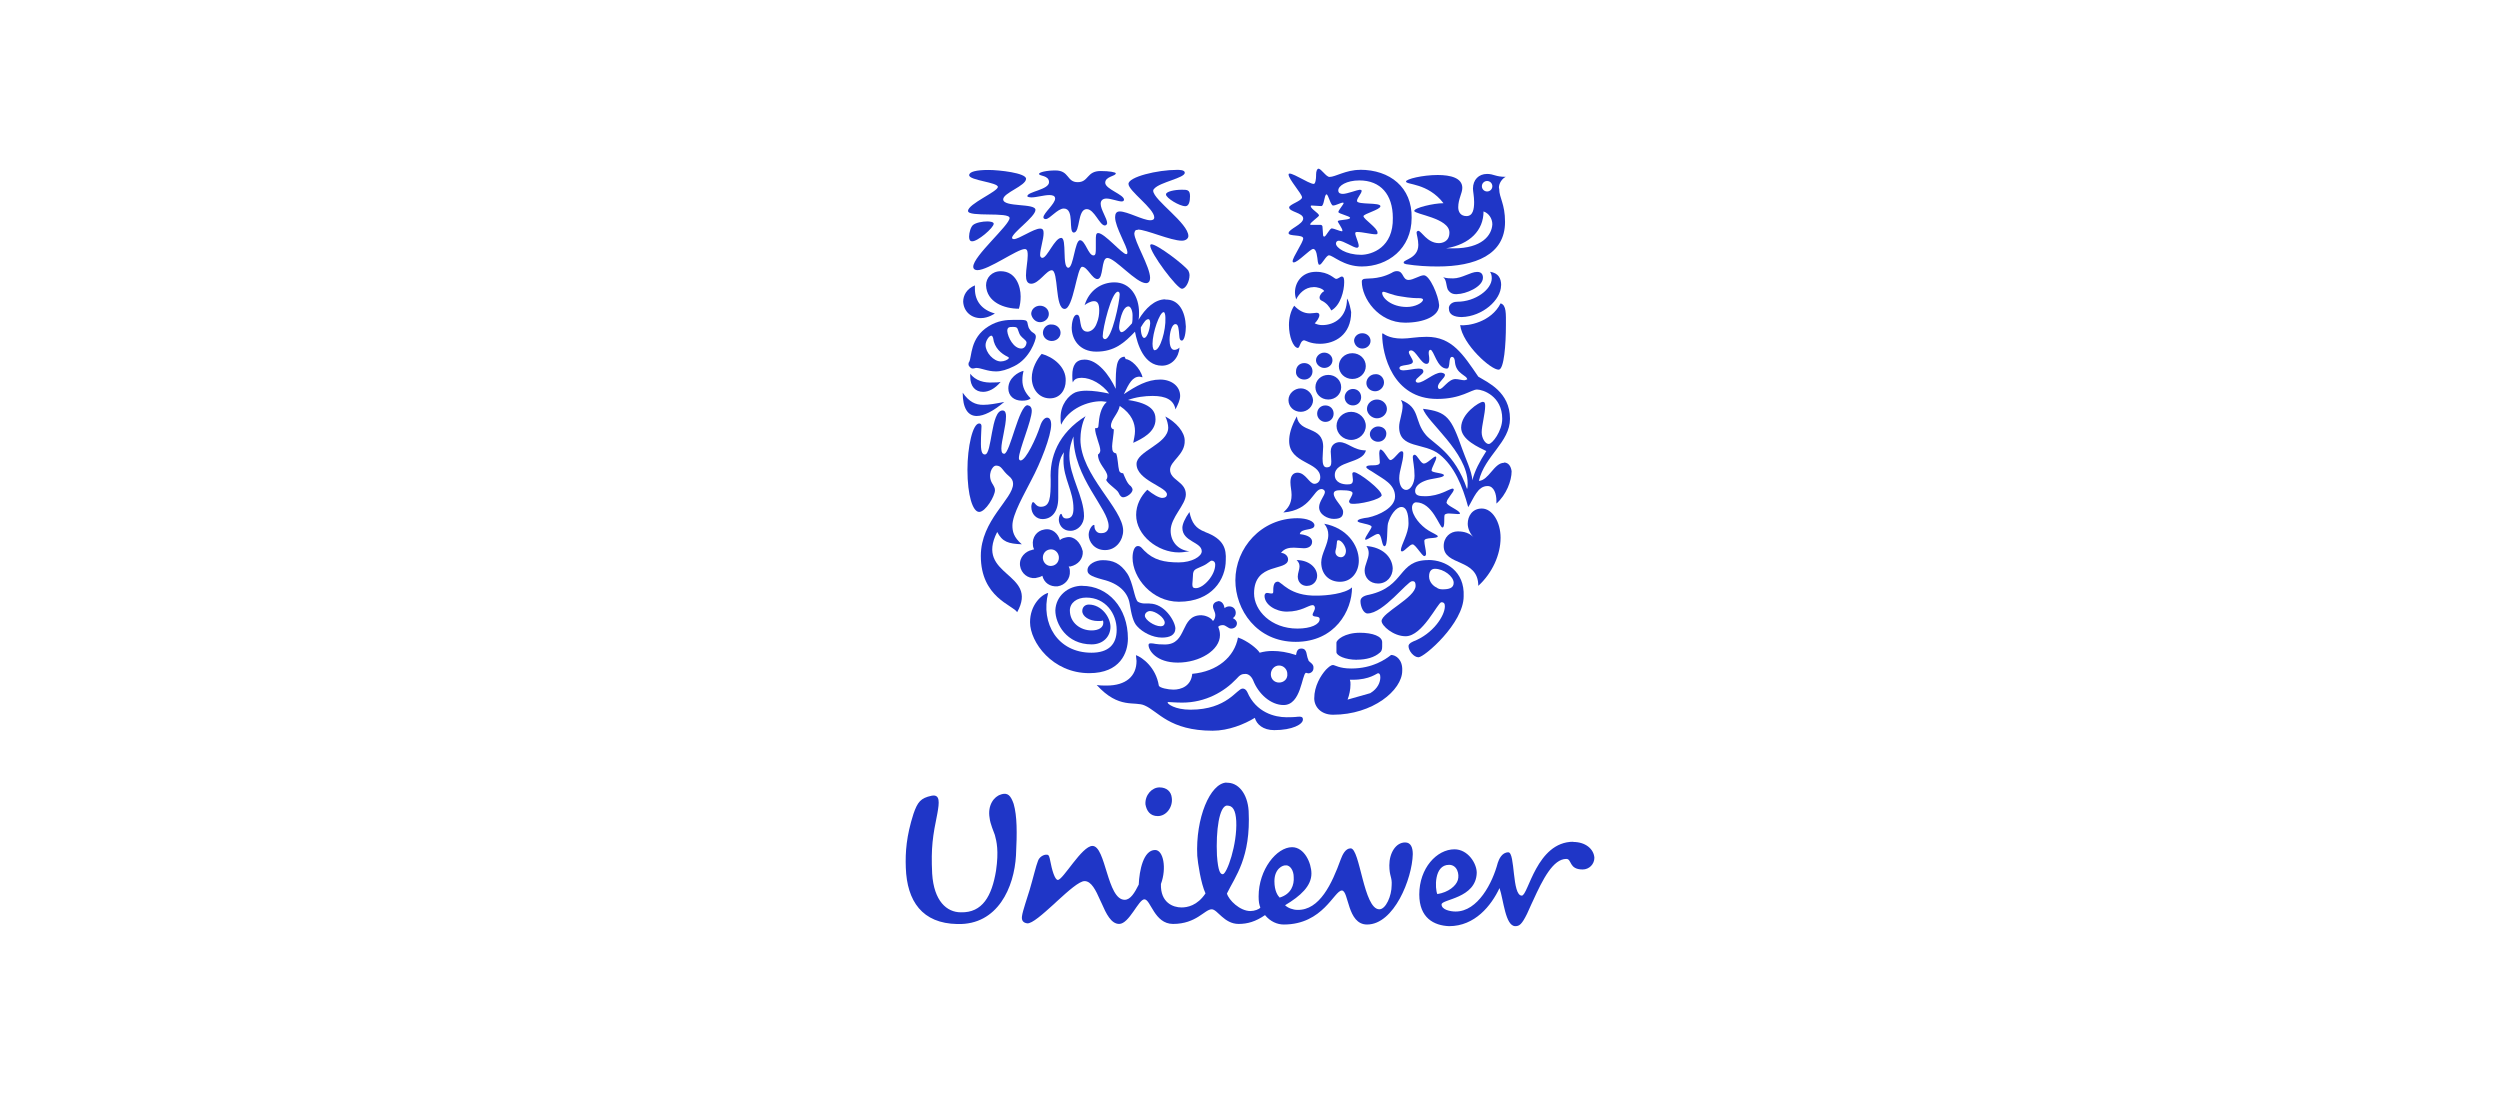 <?xml version="1.0" encoding="UTF-8"?>
<svg id="Layer_1" data-name="Layer 1" xmlns="http://www.w3.org/2000/svg" version="1.1" viewBox="0 0 258 113">
  <defs>
    <style>
      .cls-1 {
        fill: #1f36c7;
        fill-rule: evenodd;
        stroke-width: 0px;
      }
    </style>
  </defs>
  <g id="logo-sketch">
    <g id="text">
      <g id="Mask">
        <path id="path-1" class="cls-1" d="M162.36,86.89c1.27,0,2.12.73,2.18,1.63,0,.67-.54,1.21-1.21,1.21-1.45,0-1.09-1.09-1.69-1.09-1.35,0-2.42,2.08-3.43,4.31l-.16.34-.23.51-.23.51c-.54,1.09-.79,1.27-1.21,1.27-1.03,0-1.21-2.72-1.63-3.93-.85,1.81-2.54,3.93-5.2,3.93-1.57-.06-3.08-.85-3.08-3.27,0-2.72,1.81-4.66,3.63-4.66,1.39,0,2.3,1.45,2.3,2.42-.06,2.66-3.63,2.72-3.63,3.27s.91.73,1.45.73c2.3,0,3.81-2.96,4.35-5.02.12-.36.42-1.09,1.09-1.09.73,0,.36,4.47,1.39,4.47.67,0,1.51-5.56,5.32-5.56ZM126.56,80.78c1.21-.06,2.18,1.09,2.3,2.9.24,4.84-1.39,6.77-2.24,8.53.18.67,1.33,1.81,2.42,1.81.42,0,.91-.18,1.03-.36-.12-.3-.18-.6-.18-1.15,0-2.78,1.87-5.08,3.45-5.08,1.27,0,2,1.63,2,2.72,0,1.27-1.09,2.3-2.72,3.27.3.3.85.48,1.27.48,2.3.06,3.57-2.72,4.47-5.2.18-.48.48-1.15,1.03-1.15.97,0,1.33,6.29,2.96,6.29.67,0,1.27-1.39,1.27-2.48.06-.85-.24-.91-.24-2.06,0-1.27.67-2.36,1.63-2.36.6,0,.79.54.79,1.21-.06,2.54-1.94,7.26-4.72,7.26-2.06,0-1.87-3.51-2.6-3.51-.79,0-1.94,3.51-5.99,3.51-.67,0-1.39-.3-1.94-.97-.97.67-1.81.91-2.72.91-1.51,0-2.18-1.51-2.78-1.51-.73,0-1.57,1.51-3.99,1.51-1.94,0-2.3-2.54-2.96-2.54-.6,0-1.57,2.54-2.6,2.54-.83,0-1.34-1.05-1.81-2.13l-.15-.32c-.45-1.02-.91-1.97-1.61-1.97-.55,0-1.69,1.02-2.85,2.08l-.31.29c-1.16,1.05-2.27,2.04-2.76,1.99-.42-.06-.6-.3-.54-.73.06-.54.6-2.06.79-2.72.36-1.21.67-2.54.85-2.96.12-.42.6-.73.97-.67.18,0,.24.3.3.6.18.97.48,2,.79,2,.54,0,2.48-3.51,3.57-3.51,1.39,0,1.51,5.56,3.33,5.56.6,0,1.03-.73,1.45-1.57.06-1.45.48-3.57,1.69-3.57.85,0,1.21,1.87.6,3.51-.06,1.94,1.27,2.42,2.12,2.42.6,0,1.63-.18,2.48-1.45-.48-1.03-.79-3.14-.85-3.87-.19-3.88,1.32-7.5,3.02-7.57ZM103.28,81.99c.73-.24,1.03.12,1.33.97.36,1.27.36,2.96.24,5.32-.18,3.27-1.87,7.2-6.05,7.08-3.63-.06-5.2-2.36-5.32-5.81-.06-1.63.06-3.27.79-5.56.42-1.21.73-1.63,1.87-1.87.91-.18.79.73.6,1.81-.48,2.36-.67,3.51-.54,6.23.18,2.84,1.51,3.99,2.96,3.99,2.24.06,3.2-1.69,3.63-4.29.3-2.06.06-3.02-.12-3.69-.12-.36-.48-1.15-.54-1.75-.24-1.33.48-2.24,1.15-2.42ZM132.73,89.31c-.36-.06-1.21.36-1.21,1.63,0,1.03.36,1.51.54,1.69,1.21-.36,1.51-1.33,1.45-2.12,0-.67-.36-1.21-.79-1.21ZM149.54,89.25c-1.57,0-1.45,2.48-1.21,3.02,1.15-.18,1.94-.85,2.12-1.45s-.06-1.57-.91-1.57ZM126.69,83.13h-.07c-.79.07-1.15,2.55-1.03,5.15.12,1.69.36,1.94.6,1.94.42,0,1.51-3.08,1.39-5.5-.06-1.09-.36-1.63-.97-1.57h.07ZM119.66,81.26c.73,0,1.21.42,1.27,1.09.12.91-.54,1.87-1.45,1.87-.79,0-1.15-.54-1.27-1.21-.06-.97.67-1.75,1.45-1.75Z"/>
      </g>
    </g>
    <path id="fish" class="cls-1" d="M135.02,68.08c-.24-.42-.06-1.15-.73-1.15-.42,0-.48.36-.54.67-.91-.3-1.69-.42-2.42-.42-.48,0-.91.06-1.33.18-.24-.42-1.33-1.27-2.24-1.57-.36,2-2.12,3.51-4.72,3.75-.12,1.27-1.15,1.63-1.94,1.63-.54,0-1.45-.18-1.51-.42-.3-1.87-1.69-2.9-2.36-3.14,0,.18.06.42.06.6,0,1.57-1.09,2.54-3.08,2.54-.3,0-.73,0-1.03-.06,2.3,2.54,3.93,1.63,4.96,2.12,1.39.6,2.54,2.6,7.01,2.6,1.63,0,3.27-.67,4.35-1.33.18.67.85,1.27,2,1.27,1.87,0,2.96-.6,2.96-1.09,0-.12,0-.3-.36-.3-.3,0-.3.06-1.33.06-1.21,0-3.14-.48-4.05-2.6-.18-.36-.42-.36-.48-.36-.6,0-1.57,2.18-5.38,2.18-1.63,0-2.36-.6-2.36-.73,0,0,0-.06.06-.06.18,0,.73.06,1.45.06,2.42,0,4.35-1.15,5.56-2.42.42-.48.6-.54.97-.54.3,0,.6.24.79.67.54,1.39,1.81,2.54,3.14,2.54,1.81,0,1.87-3.14,2.3-3.33.06,0,.18.06.24.06.24,0,.54-.18.54-.54.06-.48-.48-.6-.54-.85h0ZM132,70.44c-.48,0-.85-.36-.85-.85s.36-.91.85-.91.85.42.85.85c.06.54-.36.91-.85.91Z">
      <animate accumulate="none" additive="replace" attributeName="fill" begin="o1.begin+4s" calcMode="linear" dur="1s" fill="remove" restart="always" values="#1F36C7;#00D7C4;#1F36C7"/>
    </path>
    <path id="chilli_pepper" data-name="chilli pepper" class="cls-1" d="M125.71,62.03c.42,0,.6.36.67.73.12-.12.3-.18.48-.18.42,0,.67.3.67.67,0,.24-.12.42-.3.54.24.12.42.3.42.54,0,.3-.24.54-.6.54-.3,0-.54-.36-.85-.36-.18,0-.42.06-.48.18.12.3.18.54.18.85,0,1.57-2.12,2.84-4.35,2.84s-3.02-1.27-3.02-1.81c0-.12.06-.18.24-.18.36,0,.42.12,1.45.12,2.36,0,1.51-3.02,3.75-3.02.3,0,.97.18,1.21.6.18-.18.24-.42.24-.6,0-.36-.24-.6-.24-.91s.24-.48.54-.54Z">
      <animate accumulate="none" additive="replace" attributeName="fill" begin="o1.begin+4.05s" calcMode="linear" dur="1s" fill="remove" restart="always" values="#1F36C7;#EB0000;#1F36C7"/>
    </path>
    <path id="swirl" class="cls-1" d="M111.68,60.46c2.66,0,4.72,2.24,4.72,5.44,0,1.45-.79,3.57-3.99,3.57-3.81,0-6.11-3.21-6.11-5.26,0-1.75,1.15-2.84,1.87-3.02-.79,3.14.97,6.17,4.47,6.17,1.75,0,2.6-.85,2.6-2.36,0-1.69-1.15-3.33-3.14-3.33-.97,0-1.69.54-1.69,1.33,0,1.27,1.09,2.06,2.24,2.06.73,0,1.21-.3,1.21-.79,0-.06,0-.18-.06-.24-.06.06-.24.06-.48.06-.91,0-1.63-.48-1.63-1.03,0-.42.3-.67.67-.67,1.33,0,2.24,1.33,2.24,2.3s-.73,1.81-1.94,1.81c-2.6,0-3.75-2.12-3.75-3.51.06-1.51,1.33-2.54,2.78-2.54Z">
      <animate accumulate="none" additive="replace" attributeName="fill" begin="o1.begin+4.1s" calcMode="linear" dur="1s" fill="remove" restart="always" values="#1F36C7;#EB0000;#1F36C7"/>
    </path>
    <g id="packaging">
      <path class="cls-1" d="M143.55,67.6c-.54.42-1.87,1.39-4.11,1.39-1.21,0-1.69-.36-1.87-.36-.24,0-.48.24-.73.48-.54.6-1.21,1.69-1.21,2.96,0,.85.67,1.69,1.94,1.69,4.11,0,7.14-2.54,7.14-4.54.06-1.15-.67-1.63-1.15-1.63ZM141.43,71.53l-2.36.67c.18-.48.3-1.03.3-1.57,0-.18,0-.3-.06-.48h.3c1.75,0,2.48-.67,2.6-.67s.24.06.24.42c0,.48-.24,1.15-1.03,1.63h0Z"/>
      <path class="cls-1" d="M140.04,68.08c.97,0,1.81-.24,2.36-.73.18-.12.24-.36.24-.6v-.48c0-.6-.97-.97-2.3-.97-1.57,0-2.42.73-2.42,1.03v.97c0,.36.91.79,2.12.79h0Z"/>
      <animate accumulate="none" additive="replace" attributeName="fill" begin="o1.begin+4.15s" calcMode="linear" dur="1s" fill="remove" restart="always" values="#1F36C7;#001F82;#1F36C7"/>
    </g>
    <path id="clothes" class="cls-1" d="M147.42,57.8c-3.21,0-2.36,2.72-6.11,3.57-.67.12-.91.36-.91.67,0,.54.3,1.27.73,1.27,1.63,0,4.11-3.33,4.6-3.33.18,0,.36,0,.36.48,0,1.21-3.51,2.78-3.51,3.63,0,.48,1.21,1.57,2.48,1.57,1.75,0,3.33-3.51,3.69-3.51.3,0,.36.18.36.42,0,.97-1.21,2.84-3.27,3.63-.42.18-.48.36-.48.48,0,.48.54,1.15,1.03,1.15.6,0,4.66-3.51,4.66-6.29.12-2.6-1.87-3.75-3.63-3.75h0ZM148.87,60.82c-.24,0-.48-.06-.6-.18-.3-.12-.79-.54-.79-1.15s.3-.79.6-.79c.91,0,1.94.79,1.94,1.45,0,.54-.48.67-1.15.67Z">
      <animate accumulate="none" additive="replace" attributeName="fill" begin="o1.begin+4.2s" calcMode="linear" dur="1s" fill="remove" restart="always" values="#1F36C7;#9C44C0;#1F36C7"/>
    </path>
    <path id="spoon" class="cls-1" d="M118.64,62.28h-.54c-.18,0-.48-.06-.67-.18-.36-.3-.48-1.94-1.09-2.9-.73-1.09-1.51-1.39-2.54-1.39-.73,0-1.57.42-1.57,1.03,0,.36.18.6,1.57.97,1.75.42,2.6,1.39,2.78,2.48.18,1.09.36,1.94.79,2.36.54.6,1.57,1.15,2.54,1.15.79,0,1.39-.24,1.39-.97-.06-.79-1.15-2.54-2.66-2.54ZM119.78,64.63c-.67,0-1.63-.67-1.63-1.09,0-.3.3-.48.54-.48.54,0,1.51.67,1.51,1.21,0,.18-.12.36-.42.36Z">
      <animate accumulate="none" additive="replace" attributeName="fill" begin="o1.begin+4.25s" calcMode="linear" dur="1s" fill="remove" restart="always" values="#1F36C7;#E60067;#1F36C7"/>
    </path>
    <g id="wave">
      <path class="cls-1" d="M131.82,60.04c-.42,0-.42.67-.42.91s0,.3-.18.3-.3-.06-.48-.06c-.12,0-.24.12-.24.3,0,.91,1.15,1.63,2.3,1.63,1.51,0,2.24-.67,2.66-.67.18,0,.24.18.24.3,0,.24-.24.54-.24.67,0,.36.73.06.73.48,0,.54-.91.97-2.3.97-2.72,0-4.47-1.87-4.47-3.63,0-3.27,3.51-2.24,3.51-3.51,0-.42-.42-.67-.73-.67.36-.48.85-.54,1.33-.54.36,0,.73.06,1.03.06.42,0,.85-.18.85-.67,0-.3-.24-.67-1.27-.79.12-.67,1.51-.3,1.51-.91,0-.42-.79-.73-1.75-.73-3.75,0-6.41,3.08-6.41,6.41,0,3.02,2.18,6.35,6.23,6.35s5.81-3.21,5.81-5.62c-.73.67-2.66.85-3.63.85-2.84.06-3.63-1.45-4.05-1.45Z"/>
      <path class="cls-1" d="M134.9,60.46c.6,0,1.03-.48,1.03-1.03,0-.85-.85-1.63-2.12-1.63.24.24.3.42.3.67,0,.3-.18.67-.18,1.03,0,.54.36.97.97.97ZM141.01,56.35c.18.24.24.48.24.73,0,.6-.42,1.21-.42,1.81,0,.73.54,1.33,1.39,1.33.91,0,1.51-.73,1.51-1.57-.06-1.21-1.09-2.18-2.72-2.3ZM136.66,54.05c.3.36.42.73.42,1.15,0,.97-.73,1.94-.73,2.84,0,1.21.79,2,1.94,2,1.21,0,1.94-1.03,1.94-2.18,0-1.63-1.27-3.39-3.57-3.81ZM138.35,57.5c-.3,0-.54-.24-.54-.54,0-.18.12-.42.12-.67.06-.3,0-.54.18-.54.36,0,.79.67.79,1.09,0,.36-.18.67-.54.67Z"/>
      <animate accumulate="none" additive="replace" attributeName="fill" begin="o1.begin+4.3s" calcMode="linear" dur="1s" fill="remove" restart="always" values="#1F36C7;#47C8FF;#1F36C7"/>
    </g>
    <g id="bowl">
      <path class="cls-1" d="M124.38,54.9c-.97-.36-1.39-.91-1.63-2.06-.48.67-.73,1.27-.73,1.63,0,1.45,2,1.45,2,2.42,0,.54-1.03,1.15-2.36,1.15-1.51,0-2.6-.24-3.57-1.21-.24-.24-.36-.48-.67-.48-.36,0-.54.6-.54,1.21,0,2.06,2,4.54,4.78,4.54,3.45,0,4.84-2.36,4.84-4.29.06-1.15-.18-2.18-2.12-2.9ZM123.41,60.7c-.3,0-.36-.12-.36-.42,0-.18.06-.54.06-.85,0-.73.3-.67,1.03-1.03.54-.24.73-.54.91-.54s.36.12.36.42c0,1.09-1.21,2.42-2,2.42Z"/>
      <path class="cls-1" d="M119.97,51.39c-.36,0-.97-.36-1.57-.85-.67.67-1.15,1.57-1.15,2.6,0,2.12,2.24,3.87,4.41,3.87.36,0,.73-.06,1.09-.12-1.21-.12-1.94-1.03-1.94-2.12,0-1.39,1.57-2.66,1.57-3.75,0-1.33-1.63-1.45-1.63-2.54,0-.91,1.57-1.57,1.51-3.02,0-.85-.85-1.87-2-2.48.18.36.3.85.3,1.15,0,1.69-3.27,2.42-3.27,3.75,0,1.69,3.14,2.36,3.14,3.14,0,.18-.12.36-.48.36Z"/>
      <animate accumulate="none" additive="replace" attributeName="fill" begin="o1.begin+4.35s" calcMode="linear" dur="1s" fill="remove" restart="always" values="#1F36C7;#9C44C0;#1F36C7"/>
    </g>
    <path id="heart" class="cls-1" d="M152.92,52.48c1.09,0,1.94,1.39,1.94,3.02,0,1.75-.85,3.63-2.3,4.96,0-2.9-3.57-2-3.57-4.11,0-.91.67-1.51,1.45-1.51.67,0,1.21.18,1.63.6-.36-.36-.6-.91-.6-1.39,0-.79.48-1.57,1.45-1.57h0Z">
      <animate accumulate="none" additive="replace" attributeName="fill" begin="o1.begin+4.4s" calcMode="linear" dur="1s" fill="remove" restart="always" values="#1F36C7;#EB0000;#1F36C7"/>
    </path>
    <path id="flower" class="cls-1" d="M110.11,55.44c-.3.06-.54.12-.73.3-.18-.67-.79-1.27-1.63-1.09-.73.12-1.27.79-1.15,1.63,0,.12.06.3.12.42,0,0-.12,0-.24.06-.6.12-1.33.73-1.21,1.63.12.79.79,1.33,1.57,1.27.3-.06.54-.12.73-.24.18.73.79,1.15,1.57,1.09.79-.12,1.33-.79,1.27-1.57,0-.24-.06-.36-.12-.48h.18c.79-.18,1.33-.79,1.27-1.57-.24-.97-.91-1.57-1.63-1.45h0ZM108.54,58.4c-.48.06-.85-.3-.91-.73-.06-.48.24-.91.73-.97.48-.06.85.3.91.73.06.48-.24.91-.73.97Z">
      <animate accumulate="none" additive="replace" attributeName="fill" begin="o1.begin+4.45s" calcMode="linear" dur="1s" fill="remove" restart="always" values="#1F36C7;#F752C7;#1F36C7"/>
    </path>
    <g id="transformation">
      <path class="cls-1" d="M149.3,51.81c0-.3.73-1.03.73-1.27,0-.06-.06-.12-.12-.12-.3,0-1.33.79-2.84.79-.6,0-1.03-.06-1.03-.54,0-.42.36-.79.97-1.03.67-.3,2-.3,2-.6,0-.24-1.27-.24-1.27-.48,0-.3.48-1.03.48-1.33,0,0,0-.12-.06-.12-.24,0-.85.73-1.21.73s-.67-.91-.97-.91c-.06,0-.18.06-.18.24,0,.36.18,1.03.18,1.94,0,.79-.42,1.45-.85,1.45-.54,0-.73-.67-.73-1.21,0-.79.42-1.69.42-2.54,0-.18-.06-.24-.18-.24-.3,0-.79.91-1.15.91-.24,0-.67-1.09-1.03-1.09-.06,0-.12.18-.12.42,0,.3.06.73.06.91,0,.24-.3.3-.67.3-.24,0-.73,0-.73.18s.48.36.91.67c.79.54,2.06,1.09,2.06,2.36,0,1.15-1.63,1.94-2.78,2.18-.54.06-1.09.18-1.09.36,0,.24,1.45.3,1.45.6,0,.18-.67,1.03-.67,1.27,0,.06.06.06.06.06.24,0,.97-.6,1.27-.6.42,0,.36,1.27.67,1.27.36,0,.24-1.87.36-2.36.24-.85.85-1.69,1.39-1.69.67,0,.73,1.15.73,1.69,0,1.09-.79,2.24-.79,2.78,0,.06.06.12.12.12.24,0,.79-.73,1.09-.73s.97,1.21,1.21,1.21c.12,0,.18-.12.18-.24,0-.36-.18-.97-.18-1.33,0-.42,1.39-.18,1.39-.48,0-.12-.6-.36-.97-.6-.79-.48-1.69-1.51-1.69-2.36,0-.3.18-.54.42-.54,1.69,0,2.42,2.6,2.72,2.6s.12-1.15.24-1.33c.06-.06.24-.12.42-.12.3,0,.67.06.91.06.18,0,.24,0,.24-.06-.06-.36-1.39-.79-1.39-1.15h0Z"/>
      <path class="cls-1" d="M142.58,51.09c0-.54-2.36-2.36-2.84-2.36-.12,0-.18.06-.18.18,0,.18.06.42.06.6,0,.42-.18.48-.6.48-.48,0-1.27-.18-1.27-.97,0-1.51,2.9-1.15,3.21-2.54-1.27,0-1.87-.85-2.72-.85-.3,0-.91.18-.91.97,0,.24.06.67.06,1.03s-.06.6-.48.6c-.36,0-.42-.42-.42-.91,0-.42.06-.91.06-1.21,0-2.24-2.48-1.33-2.72-3.14-.6,1.09-.79,1.87-.79,2.54,0,2.36,3.21,2.12,3.21,3.75,0,.42-.3.67-.6.67-.54,0-.91-1.15-1.75-1.15-.42,0-.73.3-.73.97,0,.48.12.85.12,1.33,0,.97-.42,1.39-.85,1.81,2.9-.24,3.08-2.42,3.93-2.42.24,0,.36.18.36.3,0,.36-.6.97-.6,1.57,0,.79.91,1.21,1.51,1.21.73,0,.97-.24.97-.73,0-.54-.97-1.27-.97-1.87,0-.3.3-.36.73-.36.91,0,1.21.12,1.21.3,0,.24-.36.73-.36.85,0,.06.06.24.24.24.67.12,3.14-.42,3.14-.91Z"/>
      <animate accumulate="none" additive="replace" attributeName="fill" begin="o1.begin+4.5s" calcMode="linear" dur="1s" fill="remove" restart="always" values="#1F36C7;#00D7C4;#1F36C7"/>
    </g>
    <path id="hair" class="cls-1" d="M112.04,42.92c-.42.79-.54,1.81-.54,2.42,0,3.69,4.41,7.14,4.41,9.43,0,.91-.67,2-1.87,2-1.09,0-1.69-.85-1.69-1.57,0-.54.36-1.03.54-1.03.06,0,.06.06.06.18,0,.3.24.73.73.67.48,0,.73-.3.73-.73,0-1.81-3.63-4.96-3.63-9.25-.18.48-.42,1.09-.42,2,0,2.06,1.51,4.23,1.51,6.23,0,.79-.6,1.51-1.39,1.51-.91,0-1.21-.73-1.21-1.15,0-.3.12-.6.24-.6s.06.48.54.48c.54,0,.73-.36.73-1.03,0-1.81-1.03-3.08-1.03-4.96,0-.3,0-.6.06-.85-.54.67-.6,1.63-.6,2.48v2.24c0,1.51-.73,2.18-1.63,2.18-.6,0-1.15-.48-1.15-1.27,0-.12.06-.48.18-.48.18,0,.3.48.79.48.97,0,1.03-.91,1.03-2.78-.12-2.3.73-4.78,3.63-6.59h0Z">
      <animate accumulate="none" additive="replace" attributeName="fill" begin="o1.begin+4.55s" calcMode="linear" dur="1s" fill="remove" restart="always" values="#1F36C7;#CF98D9;#1F36C7"/>
    </path>
    <path id="hand" class="cls-1" d="M106.06,41.84c.3,0,.42.3.42.54,0,1.03-1.33,4.05-1.33,4.9,0,.12.06.24.18.24.54,0,1.63-2.36,2-3.51.18-.6.48-.91.73-.91s.42.24.42.73c0,1.15-1.09,3.93-2.06,5.74-.73,1.45-1.94,3.51-1.94,4.66,0,.6.12,1.21.97,1.94-1.39-.06-2-.24-2.54-1.27-2.36,4.6,4.35,4.17,2.06,8.28-.42-.73-3.75-1.51-3.75-5.81,0-3.69,3.33-5.87,3.33-7.44,0-.3-.12-.54-.42-.79-.73-.6-.73-1.09-1.33-1.09-.42,0-.91.97-.42,1.81.18.3.3.48.3.73,0,.6-.97,2.24-1.63,2.24s-1.21-1.69-1.21-4.35c0-2.36.54-4.78,1.21-4.78.18,0,.24.12.24.3,0,.3-.06.85-.06,1.81,0,1.03.24,1.09.42,1.09.73,0,.6-4.54,1.81-4.54.3,0,.36.3.36.6,0,1.03-.48,2.54-.48,3.33,0,.42.12.54.3.54.6-.06,1.51-5.02,2.42-5.02h0Z">
      <animate accumulate="none" additive="replace" attributeName="fill" begin="o1.begin+4.6s" calcMode="linear" dur="1s" fill="remove" restart="always" values="#1F36C7;#FFC000;#1F36C7"/>
    </path>
    <path id="plant" class="cls-1" d="M155.22,47.76c-1.03,0-1.57,1.81-2.6,1.87.6-2.6,3.21-3.99,3.21-6.41,0-2.78-2.3-3.75-3.27-4.35-1.57-2.3-2.72-4.11-5.32-4.11-1.09,0-1.81.18-2.54.18-1.45,0-1.94-.54-2-.54,0,0-.06,0-.06.12,0,2.06,1.09,6.65,5.68,6.65,2.48,0,3.51-.97,4.11-.97s2.6.67,2.6,3.02c0,1.27-1.03,2.6-1.39,2.6s-.73-.6-.73-1.21c0-.67.36-1.94.36-2.72,0-.3-.06-.42-.24-.42-.36,0-2.24,1.21-2.24,2.66,0,1.27,1.87,2.06,2.6,2.42-.73,1.15-1.15,1.94-1.45,3.02,0-.85-.79-2.48-1.03-3.21-1.15-3.27-1.57-3.87-4.05-4.17.36,1.33,4.6,4.47,4.6,7.68,0,.18,0,.48-.06.6-1.27-3.75-3.45-4.66-4.23-5.56-1.27-1.45-.54-2.84-2.6-3.63.12.18.18.42.18.6,0,.73-.36,1.57-.36,2.18,0,2.3,2.6,1.57,4.17,2.84,1.51,1.21,2.36,3.21,2.96,5.44.6-.97.97-2.18,2-2.18.67,0,.91.85.91,1.51v.3c1.03-.91,1.57-2.36,1.57-3.33-.06-.48-.3-.91-.79-.91h0ZM151.11,39.24c-.24,0-.6-.12-.91-.12-.73,0-1.27,1.03-1.63,1.03-.12,0-.18-.12-.18-.24,0-.42.73-.91.73-1.21,0-.18-.3-.24-.42-.24-.73,0-1.75,1.03-2.36,1.03-.12,0-.24-.06-.24-.18,0-.3.79-.67.79-.97s-.3-.3-.54-.3c-.36,0-1.09.18-1.51.18-.24,0-.42-.06-.42-.24,0-.42,1.39-.18,1.39-.67,0-.24-.42-.73-.42-.97,0-.12.12-.18.24-.18.48,0,1.03,1.39,1.57,1.39.24,0,.3-.18.3-.48s-.06-.42-.06-.67.12-.3.18-.3c.36,0,.67,1.94,1.69,1.94.42,0,.12-1.21.54-1.21.24,0,.3.36.3.54.12,1.27,1.27,1.33,1.27,1.81-.06-.06-.12.06-.3.06h0Z">
      <animate accumulate="none" additive="replace" attributeName="fill" begin="o1.begin+4.65s" calcMode="linear" dur="1s" fill="remove" restart="always" values="#1F36C7;#00D7C4;#1F36C7"/>
    </path>
    <g id="particles">
      <path class="cls-1" d="M136.66,36.39c.48,0,.85.36.85.79s-.36.79-.85.79c-.42,0-.85-.36-.85-.79s.42-.79.85-.79ZM142.22,44.01c-.42,0-.85.36-.85.79,0,.48.42.79.85.79.48,0,.85-.36.85-.85,0-.42-.36-.73-.85-.73ZM139.44,42.5c-.85,0-1.51.67-1.51,1.45s.67,1.45,1.51,1.45,1.51-.67,1.51-1.45-.67-1.45-1.51-1.45ZM136.78,41.84c-.48,0-.85.36-.85.85s.42.85.85.85c.48,0,.85-.36.85-.85s-.36-.85-.85-.85ZM142.1,43.17c.54,0,1.03-.42,1.03-.97s-.48-.97-1.03-.97-1.03.42-1.03.97c0,.48.48.97,1.03.97ZM134.24,40.08c-.67,0-1.27.54-1.27,1.21s.54,1.21,1.27,1.21c.67,0,1.27-.54,1.27-1.21-.06-.67-.6-1.21-1.27-1.21ZM138.77,40.99c0,.48.36.85.85.85s.85-.36.85-.85-.36-.85-.85-.85-.85.42-.85.85ZM137.08,41.23c.73,0,1.33-.54,1.33-1.27s-.6-1.27-1.33-1.27-1.33.54-1.33,1.27c0,.67.54,1.27,1.33,1.27ZM141.92,40.38c.48,0,.91-.42.91-.91s-.42-.91-.91-.85c-.48,0-.91.42-.91.91s.42.85.91.85ZM134.6,39.17c.48,0,.85-.36.85-.85s-.36-.85-.85-.85-.85.36-.85.85c-.06.48.36.85.85.85ZM139.56,39.11c.79,0,1.39-.6,1.39-1.33s-.6-1.33-1.39-1.33-1.39.6-1.39,1.33.6,1.33,1.39,1.33ZM140.59,35.97c.48,0,.85-.36.85-.79s-.36-.79-.85-.79-.85.36-.85.79c.06.48.42.79.85.79Z"/>
      <animate accumulate="none" additive="replace" attributeName="fill" begin="o1.begin+4.7s" calcMode="linear" dur="1s" fill="remove" restart="always" values="#1F36C7;#FFA91F;#1F36C7"/>
    </g>
    <path id="tree" class="cls-1" d="M116.16,37.06c.54,0,1.51.91,1.75,1.87-.12,0-.24-.06-.3-.06-.73,0-1.09.67-1.63,1.81,1.27-.85,2.42-1.51,3.75-1.51,1.15,0,2.06.67,2.06,1.69,0,.42-.24.91-.48,1.39-.18-.97-.97-1.39-2.36-1.39-.79,0-1.75.12-2.54.42,2.48.36,2.84,1.21,2.84,2,0,1.33-1.39,2-2.3,2.42.06-.36.18-.79.18-1.21,0-.79-.3-1.75-1.57-2.6-.18.85-.91,1.39-.91,2.06,0,.24.18.36.3.36,0,.36-.18,1.45-.18,1.75,0,.54.12.67.42.73.18.48.18,1.33.3,1.75.06.24.24.3.42.3.18.42.42,1.09.79,1.33.06.06.18.24.18.36,0,.36-.6.79-.97.79-.12,0-.3-.06-.48-.48-.12-.3-1.21-.97-1.27-1.33.06-.06.12-.18.12-.36,0-.6-.97-1.27-.97-2.24.12-.06.24-.24.24-.42,0-.54-.54-1.57-.54-2.3.24,0,.36,0,.36-.36.06-.73.18-1.75.85-2.36-.18,0-.36-.06-.6-.06-1.33,0-3.33.73-4.11,2.42-.06-.24-.06-.48-.06-.73,0-1.39.85-2.3,1.51-2.6.3-.12.73-.18,1.15-.18.73,0,1.51.12,2.36.3-.73-.97-1.87-1.63-2.84-1.63-.42,0-.79.12-.91.48-.06-.18-.06-.48-.06-.73,0-1.03.36-1.63,1.27-1.63,1.33,0,2.54,1.57,3.21,3.02v-.18c0-2.06.06-3.08.91-3.14l.12.24h0Z">
      <animate accumulate="none" additive="replace" attributeName="fill" begin="o1.begin+4.75s" calcMode="linear" dur="1s" fill="remove" restart="always" values="#1F36C7;#00D7C4;#1F36C7"/>
    </path>
    <g id="bee">
      <path class="cls-1" d="M99.35,40.51c0,1.63.54,2.42,1.45,2.42.73,0,1.69-.48,2.84-1.45-.91.18-1.57.3-2.18.3-.79,0-1.45-.3-2.12-1.27ZM105.63,38.27c-.54.12-1.57.73-1.57,1.81,0,.79.6,1.27,1.39,1.27.42,0,.73-.06.91-.24-.6-.6-.85-1.21-.85-1.87,0-.42.06-.73.12-.97ZM107.51,36.51c-.48.54-1.03,1.51-1.03,2.48,0,1.15.73,2.12,1.87,2.12,1.09,0,1.63-.91,1.63-1.81.06-1.45-1.33-2.48-2.48-2.78ZM100.13,38.57v.3c0,1.03.54,1.57,1.33,1.57.54,0,1.21-.3,1.81-1.03-.24.06-.54.06-.79.06-.91.06-1.81-.18-2.36-.91ZM104.61,33.01c-.73,0-1.63.06-2.6.67-1.94,1.21-1.69,3.14-2,3.69-.06.06-.06.12-.06.24,0,.18.24.42.42.42s.3-.06.36-.06c.54,0,1.15.36,2.06.36.54,0,1.15-.18,1.87-.54,1.63-.79,2.24-2.72,2.24-3.02,0-.42-.36-.36-.6-.73-.3-.36-.18-.73-.36-.91-.12-.12-.42-.12-.85-.12,0,0-.48,0-.48,0ZM103.28,37.3c-.73,0-1.57-.91-1.57-1.69,0-.42.36-.97.6-.97.06,0,.12.06.18.24.12,1.03.85,1.63,1.51,1.94.06.06.12.06.12.12-.06.18-.48.36-.85.36ZM105.94,35.3c0,.3-.18.67-.54.67-.79,0-1.39-1.15-1.45-1.81,0-.42.24-.42.6-.42.18,0,.24,0,.36.06.18.12.18.54.42.85.18.24.6.48.6.67ZM107.63,34.34c0,.48.42.85.91.85s.91-.36.91-.85-.42-.85-.91-.85c-.48-.06-.91.36-.91.85ZM107.33,33.25c.48,0,.91-.36.91-.85s-.42-.85-.91-.85-.91.36-.91.85c.06.42.42.85.91.85ZM101.22,32.83c.79,0,1.45-.48,1.45-.48-1.33-.36-2.06-1.27-2.06-2.54v-.36c-.85.36-1.21,1.03-1.21,1.69.06,1.03.85,1.69,1.81,1.69ZM105.15,31.86c.12-.36.18-.79.18-1.27,0-1.03-.48-2.6-2.06-2.6-.91,0-1.51.67-1.51,1.45.06,1.75,1.87,2.42,3.39,2.42Z"/>
      <animate accumulate="none" additive="replace" attributeName="fill" begin="o1.begin+4.8s" calcMode="linear" dur="1s" fill="remove" restart="always" values="#1F36C7;#FFE300;#1F36C7"/>
    </g>
    <g id="ice_cream" data-name="ice cream">
      <path class="cls-1" d="M154.86,31.31c-.97,1.94-3.39,2.36-4.17,2.24.24,2,3.21,4.66,3.99,4.6.54-.06.73-2.6.73-4.6,0-1.15.06-2.06-.54-2.24h0ZM154.92,29.44c0-.73-.3-1.27-1.15-1.39.12.18.18.36.18.67,0,1.15-1.69,2.42-3.57,2.42-.67,0-.91.48-.85.73,0,.6.54.85,1.33.85,2.12-.06,4.05-1.75,4.05-3.27h0Z"/>
      <path class="cls-1" d="M150.38,30.35c.85,0,2.66-.73,2.66-1.69,0-.3-.12-.6-.6-.6-.67,0-1.57.67-2.48.67-.3,0-.67,0-1.03-.12.36.24.3.85.48,1.27.3.48.67.48.97.48Z"/>
      <animate accumulate="none" additive="replace" attributeName="fill" begin="o1.begin+4.85s" calcMode="linear" dur="1s" fill="remove" restart="always" values="#1F36C7;#F752C7;#1F36C7"/>
    </g>
    <g id="cycle">
      <path class="cls-1" d="M139.01,30.83c0,1.94-1.33,2.72-2.54,2.72-.3,0-.54-.06-.79-.18.24-.24.48-.6.48-.85,0-.18-.12-.24-.3-.24-.12,0-.42.06-.67.06-.6,0-1.09-.24-1.63-.79-.36.54-.54,1.27-.54,2,0,1.15.42,2.3.91,2.36.24,0,.24-.79.67-.79.12,0,.6.36,1.63.36,1.51,0,3.21-.91,3.21-3.27-.06-.3-.18-1.03-.42-1.39h0Z"/>
      <path class="cls-1" d="M135.57,29.62c.3,0,.91.12,1.09.42-.24.12-.48.42-.48.67,0,.12.06.24.18.3.54.24.85.67,1.03,1.03.97-.54,1.33-2.06,1.33-2.9,0-.24,0-.6-.24-.6-.18,0-.36.24-.6.24-.18,0-.73-.73-2.06-.73-1.51,0-2.18,1.15-2.18,2.12,0,.24.06.54.12.73.3-.6.91-1.27,1.81-1.27h0Z"/>
      <animate accumulate="none" additive="replace" attributeName="fill" begin="o1.begin+4.9s" calcMode="linear" dur="1s" fill="remove" restart="always" values="#1F36C7;#47C8FF;#1F36C7"/>
    </g>
    <path id="DNA" class="cls-1" d="M120.27,30.89c-1.09,0-2.06.91-2.78,2.12.06-.24.06-.48.06-.73,0-1.69-.91-3.14-2.54-3.14-1.33,0-2.6.79-3.08,2.36.12-.12.6-.42.97-.42.42,0,.54.36.54.97,0,.36-.06.85-.24,1.27-.24.73-.73.91-.97.91-1.03,0-.54-1.75-1.09-1.75-.42,0-.54.97-.54,1.33,0,1.21.79,2.48,2.54,2.48,1.87,0,2.9-.91,3.99-2.06.24,1.27.91,3.51,2.78,3.51,1.03,0,1.75-.85,1.81-1.87-.12.12-.3.24-.54.24-.36,0-.48-.54-.48-1.03,0-.79.24-1.63.6-1.63.18,0,.3.12.36.73.06.42,0,.97.3.97s.42-.91.42-1.45c-.06-1.57-.73-2.84-2.12-2.78h0ZM114.04,35c-.18,0-.24-.18-.24-.3,0-.85.91-4.6,1.57-4.6.12,0,.18.12.18.3,0,.67-.79,4.6-1.51,4.6ZM116.82,33.37c-.54.6-.85.91-1.09.91-.12,0-.24-.24-.24-.48,0-.42.3-2.18.97-2.18.24,0,.42.48.42.91,0,.36,0,.6-.06.85ZM118.09,34.88c-.18,0-.36-.36-.36-1.09.36-.6.54-.85.79-.85.06,0,.18.06.18.42-.06.79-.36,1.51-.6,1.51ZM119.18,36.15c-.12,0-.24-.18-.24-.67,0-1.15.73-3.27,1.15-3.27.12,0,.18.3.18.6.06,1.27-.54,3.33-1.09,3.33Z">
      <animate accumulate="none" additive="replace" attributeName="fill" begin="o1.begin+4.95s" calcMode="linear" dur="1s" fill="remove" restart="always" values="#1F36C7;#E60067;#1F36C7"/>
    </path>
    <path id="lips" class="cls-1" d="M146.94,28.41c-.42,0-1.09.48-1.57.48-.67,0-.48-.91-1.21-.91-.18,0-.36.06-.54.18-1.51.79-2.72.48-2.96.67-.06.06-.12.06-.12.24,0,1.69,1.69,4.23,4.47,4.23,1.94,0,3.51-.67,3.51-1.81-.06-.97-.97-3.08-1.57-3.08ZM145.18,31.68c-1.57,0-2.54-.91-2.54-1.45,0-.06.06-.12.12-.12.24,0,.91.36,1.81.48,1.03.18,1.57.18,1.87.18s.42.06.42.18c-.06.3-.79.73-1.69.73Z">
      <animate accumulate="none" additive="replace" attributeName="fill" begin="o1.begin+5s" calcMode="linear" dur="1s" fill="remove" restart="always" values="#1F36C7;#EB0000;#1F36C7"/>
    </path>
    <path id="dove" class="cls-1" d="M155.4,18.25c-1.09,0-1.21-.3-1.94-.3-.85,0-1.45.6-1.45,1.51,0,.3.12.79.12,1.39,0,.73-.12,1.45-.79,1.45-.6,0-.85-.42-.85-.91,0-.85.42-1.45.42-2,0-1.03-1.21-1.33-2.54-1.33-1.57,0-3.27.42-3.27.67,0,.36,2.24.12,3.87,2.24-1.03,0-3.02.48-3.02.79,0,.36,3.63.73,3.63,2.24,0,.97-.79,1.09-1.09,1.09-1.21,0-1.81-1.27-2.12-1.27-.06,0-.18.06-.18.18,0,.18.18.73.18,1.27,0,1.39-1.51,1.51-1.51,1.81,0,.12.06.12.24.18,1.09.18,2.24.24,3.27.24,3.87,0,6.95-1.21,6.95-4.6,0-1.87-.6-2.48-.6-3.39-.12-.3.12-.97.67-1.27ZM150.02,25.63h-.79c2.48-.42,3.87-1.87,3.87-3.81.54.18.91.73.91,1.33-.06,1.15-1.09,2.48-3.99,2.48h0ZM153.47,19.76c-.3,0-.54-.24-.54-.54s.24-.54.54-.54.54.24.54.54-.24.54-.54.54Z">
      <animate accumulate="none" additive="replace" attributeName="fill" begin="o1.begin+5.05s" calcMode="linear" dur="1s" fill="remove" restart="always" values="#1F36C7;#00D7C4;#1F36C7"/>
    </path>
    <path id="spark" class="cls-1" d="M140.35,17.53c-1.45,0-2.54.73-3.14.73-.36,0-.85-.85-1.15-.85-.12,0-.24.24-.24.6v.12c0,.3-.06.85-.24.85-.54,0-2.6-1.45-2.6-.97s1.39,2,1.39,2.36-1.33.73-1.33,1.03c0,.48,1.45.54,1.45,1.15s-1.51,1.09-1.51,1.51c0,.36,1.51.12,1.51.54s-1.09,1.94-1.09,2.36q0,.12.12.12c.42,0,1.69-1.39,2-1.39.36,0,.42.85.48,1.33.06.24.06.3.18.3.24,0,.67-.97.97-.97.42,0,1.51,1.15,3.39,1.15,2.66,0,5.14-1.81,5.14-5.02.06-3.14-2.24-4.96-5.32-4.96h0ZM136.66,24.42c-.06,0-.12-.06-.12-.18l-.06-.85c0-.06-.06-.18-.18-.18h-.91c-.12,0-.18,0-.18-.06,0-.18.91-.79.91-.91,0-.24-.85-.67-.85-.97,0-.06.06-.06.12-.06.24,0,.67.06.97.06s.3-1.21.54-1.21c.18,0,.42,1.15.67,1.15.3,0,.79-.3,1.03-.3q.06,0,.06.06c0,.12-.54.73-.54.91s1.21.42,1.21.6c0,.24-1.27.18-1.27.36,0,.12.48.73.48.97q0,.06-.06.06c-.18,0-.85-.3-1.03-.3-.24,0-.6.85-.79.85ZM140.41,26.29c-1.51,0-2.54-.73-2.54-1.15,0-.18.12-.3.3-.3.48,0,1.51.73,1.87.73.06,0,.18-.06.18-.18,0-.36-.36-1.03-.36-1.33,0-.06.06-.12.18-.12.6,0,1.45.24,1.94.24.18,0,.18-.06.18-.18,0-.48-1.45-1.39-1.45-1.69,0-.24,1.75-.67,1.75-1.03,0-.42-2.42-.12-2.42-.54,0-.3.48-.79.48-1.03,0-.12-.06-.12-.24-.12s-1.27.42-1.69.42c-.24,0-.48-.06-.48-.36,0-.48.85-1.03,2.18-1.03,2.18,0,3.45,1.45,3.45,3.87.06,3.02-2.12,3.81-3.33,3.81Z">
      <animate accumulate="none" additive="replace" attributeName="fill" begin="o1.begin+5.1s" calcMode="linear" dur="1.5s" fill="remove" restart="always" values="#1F36C7;#FCA6DE;#1F36C7"/>
    </path>
    <g id="sun">
      <path class="cls-1" d="M117.43,23.69c.85,0,3.39,1.15,4.54,1.15.42,0,.67-.24.67-.48,0-1.33-3.57-3.69-3.63-4.66,0-.12.06-.18.12-.24.6-.67,3.14-1.09,3.14-1.63,0-.3-.54-.3-.79-.3-2.06,0-5.02.73-5.02,1.45s2.66,2.54,2.66,3.45c0,.24-.18.3-.42.3-.73,0-2.36-.91-3.14-.91-.36,0-.48.24-.48.6,0,1.03,1.27,3.02,1.27,3.63,0,.06,0,.18-.12.18-.42,0-2.24-2.18-2.9-2.18-.24,0-.24.3-.24.79v.73c0,.48,0,.79-.24.79-.54,0-.85-1.57-1.39-1.57s-.67,2.84-1.21,2.84c-.67,0-.12-3.08-.73-3.08-.67,0-1.45,2.06-1.94,2.06-.18,0-.24-.18-.24-.3,0-.6.36-1.63.36-2.24,0-.3-.06-.48-.36-.48-.67,0-2.18,1.09-2.72,1.09-.06,0-.18-.06-.18-.12,0-.54,2.42-2.18,2.42-2.9s-3.33-.24-3.33-1.09c0-.67,2.36-1.39,2.36-2.12,0-.6-2.78-.91-3.87-.91-1.27,0-2,.18-2,.54,0,.54,2.96.73,2.96,1.21s-3.08,1.75-3.08,2.48c0,.67,4.29.06,4.29.73,0,.73-3.75,3.93-3.75,5.02,0,.24.18.36.42.36,1.15,0,4.11-2.18,4.9-2.18.3,0,.3.36.3.67,0,.54-.18,1.45-.18,2.06,0,.48.12.85.54.85.79,0,1.57-1.39,2.12-1.39.73,0,.3,3.99,1.33,3.99.91,0,1.27-4.35,1.81-4.35s1.03,1.27,1.57,1.27c.67,0,.36-2.18,1.03-2.18.79,0,2.96,2.6,3.99,2.6.3,0,.42-.24.42-.54,0-1.15-1.63-3.75-1.63-4.6.06-.3.12-.36.36-.36h0Z"/>
      <path class="cls-1" d="M118.82,25.21c-.06,0-.12.06-.12.12,0,.79,2.78,4.47,3.27,4.47.42,0,.79-.79.79-1.39,0-.18-.06-.36-.12-.48-.42-.6-3.21-2.72-3.81-2.72ZM102.55,23.09c0-.18-.36-.24-.67-.24-.48,0-1.15.12-1.45.36-.24.18-.42.79-.42,1.21,0,.24.06.48.3.48.54.06,2.24-1.39,2.24-1.81ZM106.48,20.37c.48,0,1.27-.24,1.81-.24.3,0,.6.06.6.36,0,.54-1.21,1.51-1.21,1.94,0,.12.12.18.24.18.42,0,1.21-1.09,1.87-1.09,1.15,0,.42,2.48,1.03,2.48.67,0,.36-2.42,1.33-2.42.79,0,1.33,1.69,1.87,1.69.12,0,.24-.12.24-.24,0-.48-.67-1.39-.67-2,0-.36.24-.54.6-.54.48,0,1.21.3,1.57.3.12,0,.24-.06.24-.18,0-.54-1.94-1.09-1.94-1.75s1.09-.67,1.09-.97c0-.12-.67-.24-1.57-.24-1.45,0-1.21,1.15-2.36,1.15s-.85-1.21-2.3-1.21c-.91,0-1.69.18-1.69.36,0,.24,1.03.12,1.03.85,0,.79-2.24.97-2.24,1.45,0,.06.18.12.42.12ZM120.33,20.07c0,.36,1.39,1.21,2,1.21.36,0,.48-.48.48-1.03,0-.67-.3-.67-.85-.67-.73,0-1.63.18-1.63.48Z"/>
      <animate accumulate="none" additive="replace" attributeName="fill" begin="o1.begin+5.15s" calcMode="linear" dur="1s" fill="remove" restart="always" values="#1F36C7;#FFE300;#1F36C7"/>
    </g>
  </g>
</svg>